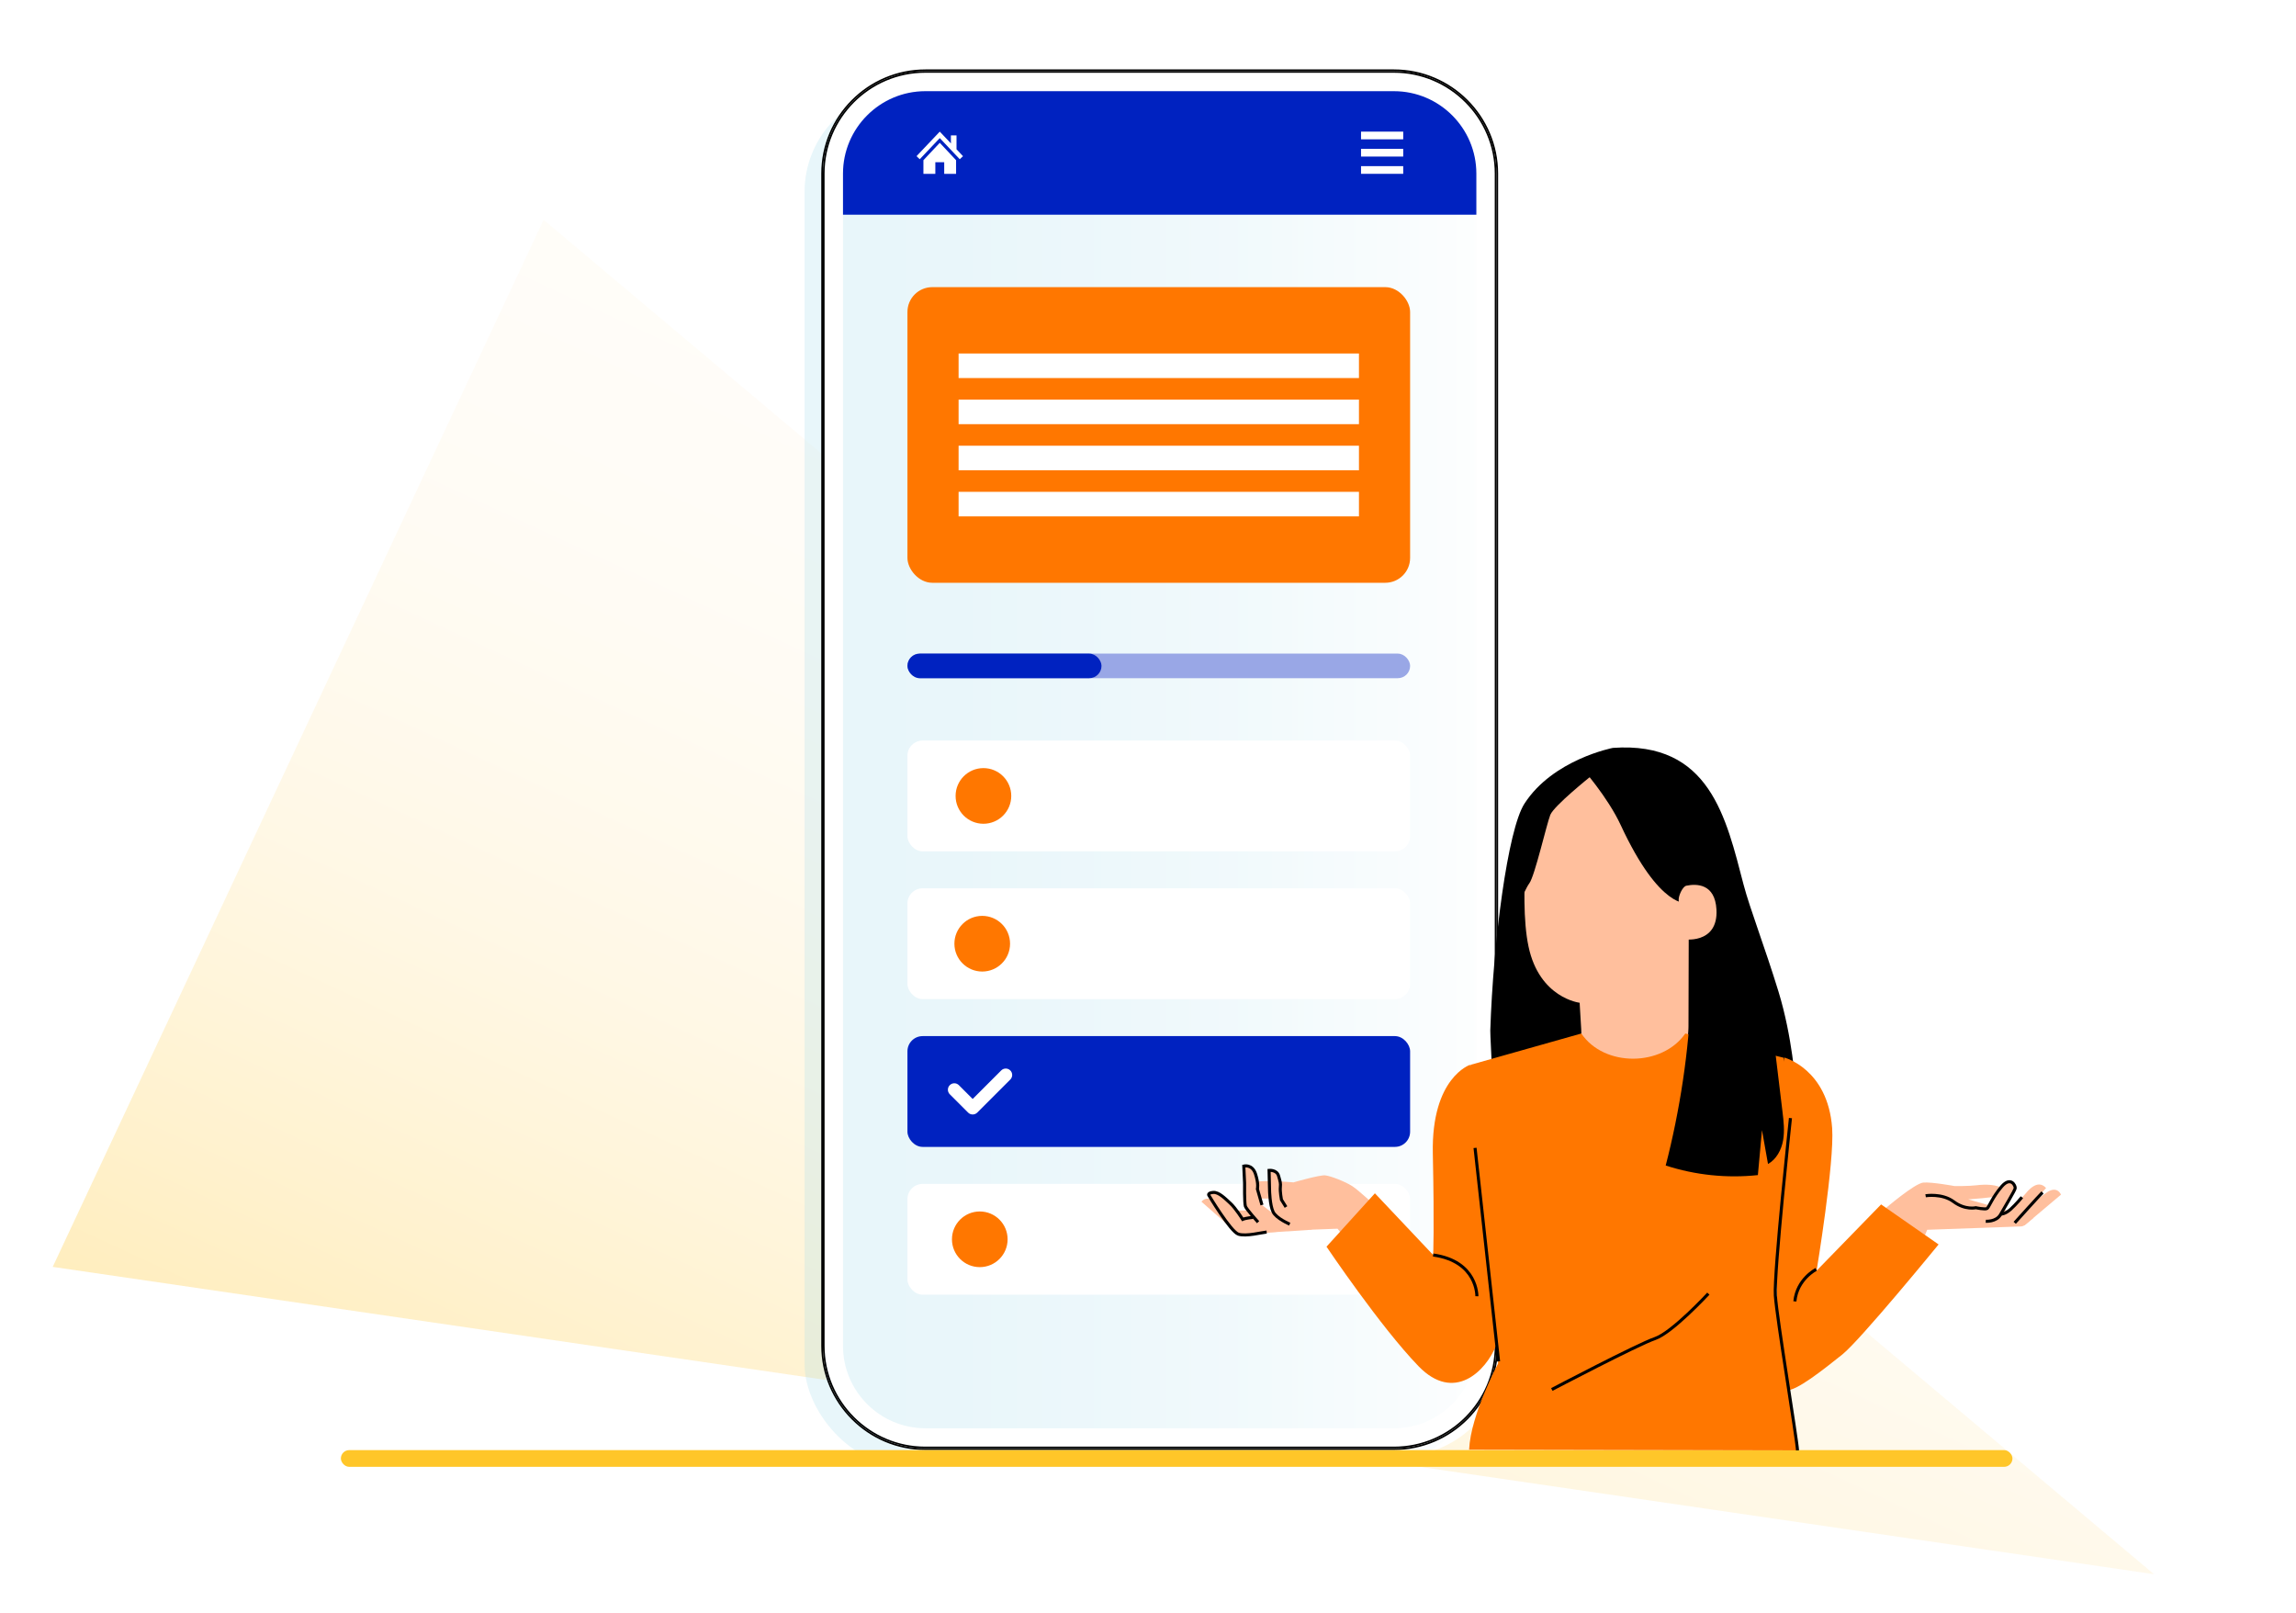 <?xml version="1.0" encoding="UTF-8"?>
<svg xmlns="http://www.w3.org/2000/svg" xmlns:xlink="http://www.w3.org/1999/xlink" id="Laag_1" viewBox="0 0 750 526.74">
  <defs>
    <style>.cls-1{fill:#0022c0;}.cls-2,.cls-3,.cls-4{fill:#fff;}.cls-5{fill:#ffc629;}.cls-6{fill:#ffbf9d;}.cls-7{fill:#f70;}.cls-8{fill:#99a7e6;}.cls-9{fill:url(#Naamloos_verloop_21);opacity:.3;}.cls-10{fill:url(#Naamloos_verloop_5);filter:url(#drop-shadow-3);opacity:.5;}.cls-11{fill:none;stroke:#000;stroke-miterlimit:10;}.cls-3{filter:url(#drop-shadow-1);}.cls-4{filter:url(#drop-shadow-2);}</style>
    <linearGradient id="Naamloos_verloop_21" x1="-7525.45" y1="5201.79" x2="-7147.76" y2="5201.79" gradientTransform="translate(-1242.23 -8460.68) rotate(-65.17)" gradientUnits="userSpaceOnUse">
      <stop offset="0" stop-color="#ffc629"></stop>
      <stop offset=".14" stop-color="#ffd35a"></stop>
      <stop offset=".28" stop-color="#ffde86"></stop>
      <stop offset=".42" stop-color="#ffe8aa"></stop>
      <stop offset=".57" stop-color="#ffefc6"></stop>
      <stop offset=".71" stop-color="#fff4da"></stop>
      <stop offset=".85" stop-color="#fff7e6"></stop>
      <stop offset="1" stop-color="#fff9ea"></stop>
    </linearGradient>
    <filter id="drop-shadow-1" filterUnits="userSpaceOnUse">
      <feOffset dx="2" dy="2"></feOffset>
      <feGaussianBlur result="blur" stdDeviation="5"></feGaussianBlur>
      <feFlood flood-color="#000" flood-opacity=".4"></feFlood>
      <feComposite in2="blur" operator="in"></feComposite>
      <feComposite in="SourceGraphic"></feComposite>
    </filter>
    <filter id="drop-shadow-2" filterUnits="userSpaceOnUse">
      <feOffset dx="-6" dy="6"></feOffset>
      <feGaussianBlur result="blur-2" stdDeviation="5"></feGaussianBlur>
      <feFlood flood-color="#000" flood-opacity=".2"></feFlood>
      <feComposite in2="blur-2" operator="in"></feComposite>
      <feComposite in="SourceGraphic"></feComposite>
    </filter>
    <linearGradient id="Naamloos_verloop_5" x1="268.82" y1="248.12" x2="488.82" y2="248.12" gradientUnits="userSpaceOnUse">
      <stop offset="0" stop-color="#a2daea"></stop>
      <stop offset=".2" stop-color="#a6dbeb"></stop>
      <stop offset=".43" stop-color="#b4e1ee"></stop>
      <stop offset=".67" stop-color="#caeaf3"></stop>
      <stop offset=".92" stop-color="#eaf6fa"></stop>
      <stop offset="1" stop-color="#f6fbfd"></stop>
    </linearGradient>
    <filter id="drop-shadow-3" filterUnits="userSpaceOnUse">
      <feOffset dx="-6" dy="6"></feOffset>
      <feGaussianBlur result="blur-3" stdDeviation="5"></feGaussianBlur>
      <feFlood flood-color="#000" flood-opacity=".2"></feFlood>
      <feComposite in2="blur-3" operator="in"></feComposite>
      <feComposite in="SourceGraphic"></feComposite>
    </filter>
  </defs>
  <polygon class="cls-9" points="177.57 71.79 703.61 514.13 17.22 413.76 177.57 71.79"></polygon>
  <g>
    <rect class="cls-3" x="268.27" y="22.67" width="221.1" height="450.89" rx="34.02" ry="34.02"></rect>
    <path class="cls-4" d="m275.38,439.55c0,14.84,12.07,26.92,26.92,26.92h153.06c14.84,0,26.92-12.07,26.92-26.92V70.11h-206.89v369.43Z"></path>
    <rect class="cls-10" x="268.82" y="23.22" width="220.01" height="449.8" rx="33.47" ry="33.47"></rect>
    <path class="cls-2" d="m455.35,23.77h-153.06c-18.16,0-32.93,14.77-32.93,32.93v382.85c0,18.16,14.77,32.93,32.93,32.93h153.06c18.16,0,32.93-14.77,32.93-32.93V56.69c0-18.16-14.77-32.93-32.93-32.93Zm26.92,415.78c0,14.84-12.07,26.92-26.92,26.92h-153.06c-14.84,0-26.92-12.07-26.92-26.92V56.69c0-14.84,12.07-26.92,26.92-26.92h153.06c14.84,0,26.92,12.07,26.92,26.92v382.85Z"></path>
    <path d="m455.35,22.67h-153.06c-18.76,0-34.02,15.26-34.02,34.02v382.85c0,18.76,15.26,34.02,34.02,34.02h153.06c18.76,0,34.02-15.26,34.02-34.02V56.69c0-18.76-15.26-34.02-34.02-34.02Zm33.47,416.87c0,3.18-.44,6.25-1.27,9.16-.83,2.91-2.04,5.66-3.58,8.19-1.4,2.3-3.07,4.42-4.96,6.31-1.14,1.14-2.35,2.19-3.64,3.15-1.4,1.04-2.88,1.98-4.43,2.8-4.66,2.46-9.97,3.85-15.6,3.85h-153.06c-3.3,0-6.48-.48-9.48-1.37-1-.3-1.98-.64-2.95-1.02-.43-.17-.85-.35-1.27-.54-.98-.44-1.93-.92-2.85-1.45-.57-.32-1.13-.67-1.68-1.02-.29-.19-.58-.38-.87-.58-3.4-2.37-6.34-5.34-8.66-8.77-.6-.89-1.16-1.81-1.68-2.76-.26-.47-.5-.96-.74-1.44-.47-.98-.89-1.98-1.27-3-.56-1.54-1.02-3.13-1.35-4.76-.11-.54-.21-1.09-.29-1.65-.25-1.66-.39-3.36-.39-5.1h0V56.69h0c0-5.2,1.19-10.12,3.3-14.51.24-.49.48-.97.74-1.44.41-.76.87-1.5,1.34-2.23.62-.96,1.29-1.88,2-2.76.44-.55.9-1.09,1.38-1.62.38-.42.78-.83,1.18-1.23,6.05-5.99,14.36-9.68,23.54-9.68h153.06c9.86,0,18.72,4.26,24.84,11.04,1.41,1.56,2.68,3.26,3.78,5.08.38.63.75,1.28,1.09,1.94,1.44,2.78,2.5,5.79,3.12,8.95.41,2.09.64,4.25.64,6.47v382.85Z"></path>
    <path d="m268.82,56.69h0c0-5.2,1.19-10.12,3.3-14.51-2.12,4.39-3.3,9.31-3.3,14.51Z"></path>
    <path d="m272.12,454.06c-.47-.98-.89-1.98-1.27-3,.38,1.03.8,2.03,1.27,3Z"></path>
    <path d="m274.53,458.26c-.6-.89-1.16-1.81-1.68-2.76.52.95,1.08,1.87,1.68,2.76Z"></path>
    <path d="m455.35,23.22c9.86,0,18.72,4.26,24.85,11.04-6.13-6.78-14.99-11.04-24.84-11.04h-153.06c-9.18,0-17.5,3.7-23.54,9.68,6.05-5.99,14.36-9.68,23.54-9.68h153.06Z"></path>
    <path d="m302.29,473.02c-3.3,0-6.48-.48-9.48-1.37,3.01.89,6.19,1.37,9.48,1.37h153.06c5.63,0,10.94-1.39,15.6-3.85-4.66,2.46-9.97,3.85-15.6,3.85h-153.06Z"></path>
    <path d="m488.82,56.69v382.85c0,3.18-.44,6.25-1.27,9.16.83-2.91,1.27-5.99,1.27-9.16V56.69c0-2.21-.23-4.37-.64-6.47.41,2.09.64,4.25.64,6.47Z"></path>
    <path d="m268.82,439.55c0,1.73.13,3.44.39,5.1-.25-1.66-.39-3.36-.39-5.1h0Z"></path>
    <path d="m488.82,56.69c0-2.21-.23-4.37-.64-6.47-.62-3.16-1.67-6.17-3.12-8.95-.34-.66-.71-1.31-1.09-1.94-1.1-1.81-2.37-3.51-3.78-5.08-6.13-6.78-14.99-11.04-24.85-11.04h-153.06c-9.18,0-17.5,3.7-23.54,9.68-.4.4-.8.81-1.18,1.23-.48.52-.93,1.06-1.38,1.62-.71.88-1.38,1.81-2,2.76-.47.73-.92,1.47-1.34,2.23-.26.47-.5.96-.74,1.44-2.12,4.39-3.3,9.31-3.3,14.51v382.85c0,1.73.13,3.44.39,5.1.08.55.18,1.1.29,1.65.33,1.63.79,3.23,1.35,4.76.38,1.03.8,2.03,1.27,3,.24.49.48.97.74,1.44.52.95,1.08,1.87,1.68,2.76,2.32,3.43,5.26,6.41,8.66,8.77.29.2.57.39.87.58.55.36,1.11.7,1.68,1.02.92.53,1.88,1.01,2.85,1.45.42.19.84.37,1.27.54.96.38,1.94.73,2.95,1.02,3.01.89,6.19,1.37,9.48,1.37h153.06c5.63,0,10.94-1.39,15.6-3.85,1.55-.82,3.03-1.76,4.43-2.8,1.29-.96,2.51-2.02,3.64-3.15,1.89-1.89,3.56-4.01,4.96-6.31,1.54-2.53,2.75-5.28,3.58-8.19.83-2.91,1.27-5.99,1.27-9.16V56.69Zm-.55,382.85c0,18.16-14.77,32.93-32.93,32.93h-153.06c-18.16,0-32.93-14.77-32.93-32.93V56.69c0-18.16,14.77-32.93,32.93-32.93h153.06c18.16,0,32.93,14.77,32.93,32.93v382.85Z"></path>
    <path d="m288.59,470.09c-.98-.44-1.93-.92-2.85-1.45.92.53,1.88,1.01,2.85,1.45Z"></path>
    <path d="m479.02,463.22c-1.14,1.14-2.35,2.19-3.64,3.15,1.29-.96,2.51-2.02,3.64-3.15Z"></path>
    <path d="m485.07,41.27c1.44,2.78,2.5,5.79,3.12,8.95-.62-3.16-1.67-6.17-3.12-8.95Z"></path>
    <path d="m274.19,38.51c.62-.96,1.29-1.88,2-2.76-.71.88-1.38,1.81-2,2.76Z"></path>
    <path class="cls-1" d="m455.35,29.78h-153.06c-14.84,0-26.92,12.07-26.92,26.92v13.42h206.89v-13.42c0-14.84-12.07-26.92-26.92-26.92Z"></path>
    <g>
      <g>
        <rect class="cls-2" x="444.59" y="42.99" width="13.78" height="2.51"></rect>
        <rect class="cls-2" x="444.59" y="54.26" width="13.78" height="2.51"></rect>
        <rect class="cls-2" x="444.59" y="48.62" width="13.78" height="2.51"></rect>
      </g>
      <g>
        <polygon class="cls-2" points="312.45 48.76 312.45 44.21 310.62 44.21 310.62 46.83 306.98 42.99 299.39 51 300.44 52 306.98 45.1 313.51 52 314.57 51 312.45 48.76"></polygon>
        <polygon class="cls-2" points="301.64 52.32 301.64 56.77 305.53 56.77 305.53 52.99 308.43 52.99 308.43 56.77 312.31 56.77 312.31 52.32 306.98 46.64 301.64 52.32"></polygon>
      </g>
    </g>
  </g>
  <rect class="cls-5" x="111.35" y="473.6" width="546.03" height="5.46" rx="2.73" ry="2.73"></rect>
  <rect class="cls-8" x="296.42" y="213.47" width="164.2" height="8.02" rx="4.01" ry="4.01"></rect>
  <rect class="cls-7" x="296.42" y="93.78" width="164.2" height="96.55" rx="8.11" ry="8.11"></rect>
  <g>
    <rect class="cls-2" x="313.13" y="160.63" width="130.78" height="8.02"></rect>
    <rect class="cls-2" x="313.13" y="145.57" width="130.78" height="8.02"></rect>
    <rect class="cls-2" x="313.13" y="130.51" width="130.78" height="8.02"></rect>
    <rect class="cls-2" x="313.13" y="115.45" width="130.78" height="8.02"></rect>
  </g>
  <g>
    <rect class="cls-2" x="296.42" y="241.86" width="164.2" height="36.18" rx="4.96" ry="4.96"></rect>
    <circle class="cls-7" cx="321.24" cy="259.95" r="9.09"></circle>
  </g>
  <g>
    <rect class="cls-2" x="296.42" y="290.12" width="164.2" height="36.18" rx="4.96" ry="4.96"></rect>
    <circle class="cls-7" cx="320.85" cy="308.21" r="9.09"></circle>
  </g>
  <rect class="cls-1" x="296.42" y="338.39" width="164.2" height="36.18" rx="4.96" ry="4.96"></rect>
  <g>
    <rect class="cls-2" x="296.42" y="386.66" width="164.2" height="36.18" rx="4.96" ry="4.96"></rect>
    <circle class="cls-7" cx="320.05" cy="404.75" r="9.09"></circle>
  </g>
  <rect class="cls-1" x="296.42" y="213.47" width="63.39" height="8.02" rx="4.01" ry="4.01"></rect>
  <path class="cls-2" d="m317.72,363.98c-.54,0-1.07-.2-1.48-.61l-5.99-5.99c-.82-.82-.82-2.15,0-2.97s2.15-.82,2.97,0l4.51,4.51,9.32-9.32c.82-.82,2.15-.82,2.97,0,.82.82.82,2.15,0,2.97l-10.8,10.8c-.41.41-.95.61-1.48.61Z"></path>
  <g>
    <path class="cls-6" d="m449.56,394.11s-5.65-5.31-7.83-6.72c-2.17-1.41-7.05-3.35-8.87-3.52-1.82-.18-10.34,2.29-10.34,2.29,0,0-12.57-1.12-14.68.35-2.11,1.47-1.94,3-1.06,4.11.88,1.12,4.29.76,8.05.82,3.76.06,4.76.41,4.76.41l-5.46,5.82,14.16,3.94,8.63-.32,3.11,3.92,9.53-11.09Z"></path>
    <path class="cls-6" d="m406.47,380.98l.34,12.53.61,1.56,6.18,7.53,15.07-.99-12.01-4.68-4.27-3.25-1.65-5.35s.51-8.26-4.27-7.34Z"></path>
    <path class="cls-6" d="m407.53,395.35h-3.67s-4.79-7.88-9.17-5.2l1.01,1.56s-1.98-.89-3.23.77l12.08,10.6h.56l12.88-.83-10.45-6.89Z"></path>
    <path class="cls-6" d="m427.09,394.98l-6.65-.45-1.99-5.45-.37-3.66c-.18-1.79-1.68-3.21-3.48-3.18-.02,0-.04,0-.06,0l.37,8.98,1.37,5.58,5.4,3.19h6.61l-1.21-5.01Z"></path>
    <path class="cls-6" d="m427.09,394.98l-6.65-.45-1.99-5.45-.37-3.66c-.18-1.79-1.68-3.21-3.48-3.18-.02,0-.04,0-.06,0l.37,8.98,1.37,5.58,5.4,3.19"></path>
    <path d="m569.57,289c-5.7-21.73-10.97-47.02-42.73-44.74,0,0-19.58,3.77-28.88,18.22-5.47,8.5-10.21,45.14-11.15,74.08h0s0,0,0,.01c-.04,1.18.45,9.39.42,10.54l84.1,7h15.15s-.95-15.35-5.52-30.24c-4.44-14.48-9.37-27.18-11.39-34.87Z"></path>
    <path class="cls-6" d="m522.61,252.54l1.99-1.89,21.48,8.66c3.11.17,5.57,2.69,5.66,5.8l-.19,69.98c.03,4.75-.92,8.86-3.79,12.64l-3.02,3.98c-6.88,9.08-21.03,8.33-26.47-1.67-.38-.7-.64-1.31-.76-1.81-.12-.62-.28-1.03-.32-1.56-.64-5.63-.68-10.51-.68-10.51-.38-6.18-.51-8.72-.51-8.66,0,0-13.16-1.51-16.71-18.4-1.77-8.4-1.44-19.95-.94-31.32.69-15.74,11.6-25.24,24.25-25.23Z"></path>
    <path d="m551.31,294.97s-9.04,2.19-21.87-25.45c-4.37-9.41-12.85-18.88-12.85-18.88l7.96-1.15s23.73,6.68,24.13,6.98c.4.3,5.99,12.27,5.99,12.27l-3.35,26.22Z"></path>
    <path class="cls-6" d="m548.35,293.86c-.06-1.27,1.25-4.33,2.5-4.59,3.32-.69,9.36-.72,9.84,7.77.66,11.6-11.13,9.87-11.17,9.54-.03-.26-.96-8.34-1.17-12.72Z"></path>
    <path class="cls-6" d="m615.75,394.77s9.72-8.32,12.53-8.55c2.82-.22,10.22,1.15,10.22,1.15,0,0,4.68.04,7-.25,3.5-.44,5.9-.07,7.3.36.7.21,1.58,1.96-.49,3.15-.87.5-9.37,1.08-9.37,1.08l21.26,6.07-2.76,2.28c-.37.3-.82.48-1.3.49l-30.61,1.09-1.4,3.42-12.39-10.29Z"></path>
    <path class="cls-6" d="m638.95,394.77h9.93s3.48-4.62,4.74-6.55c1.1-1.68,2.43-2.18,3.59-1.78.3.1.55.33.7.6h0c.23.41.24.91.02,1.33l-4.37,8.15,2.29-.77s4.58-4.49,5.47-5.53c.89-1.04,4.15-5.41,7.04-2.22l-4,4.45,4-2.82s3.19-2.74,4.89.52l-11.9,10.03"></path>
    <path class="cls-7" d="m582.81,345.38s14.27,3.68,15.67,23.07c.8,11.05-5.08,46.55-5.08,46.55l21.07-21.64,18.78,13.07s-25.55,31.24-31.45,35.94c-5.9,4.7-15.29,12.25-18.34,11.64-3.06-.61-3.06-14.7-3.06-14.7v-77.79l2.41-16.12Z"></path>
    <path class="cls-7" d="m480.22,347.75s-12.7,4.17-12.18,28.97c.52,24.8.11,33.15.11,33.15l-19.03-20.14-15.81,17.43s17.68,26.27,30.06,39.04c11.66,12.03,22.02,1.58,25.39-6.87,2.73-6.85,4.92-32.9,4.92-32.9l-13.47-58.68Z"></path>
    <path class="cls-7" d="m477.58,363.54s8.49,57.08,10.13,62.08c1.64,5,1.64,19.73,1.64,19.73,0,0-8.91,16.58-9.46,28.11l107.27.22-6.97-47.36c-.24-1.77-.26-7.21-.16-8.99.45-8.34,1.1-26.24,3.49-37.23,2.78-12.79-.96-34.67-.96-34.67l-32.04-7.89c-7.58,10.9-26.5,11.04-33.97,0l-36.16,10.22-2.81,15.79Z"></path>
    <path d="m582.25,363c-1.22-10.14-2.45-20.28-3.67-30.41l-26.24-7.92c-.51,18.11-3.68,38.45-8.23,55.98,9.67,3.14,20,4.21,30.11,3.13.45-4.9.89-9.8,1.34-14.69.66,3.69,1.31,7.38,1.97,11.07,2.75-1.54,4.38-4.62,4.93-7.73.55-3.11.17-6.3-.21-9.43Z"></path>
    <path class="cls-11" d="m506.91,453.8s28.05-14.71,33.7-16.63c5.65-1.92,17.43-14.67,17.43-14.67"></path>
    <path class="cls-11" d="m584.86,365.16s-5.42,50.49-4.93,57.95c.48,7.45,7.03,46.7,7.24,50.58"></path>
    <path class="cls-11" d="m593.27,414.57s-6.25,3.13-6.97,10.46"></path>
    <line class="cls-11" x1="481.83" y1="374.9" x2="489.52" y2="444.63"></line>
    <path class="cls-11" d="m482.43,423.35s.3-11.44-14.28-13.47"></path>
    <path class="cls-11" d="m421.3,399.8s-4.43-1.85-5.46-4.06c-1.04-2.21-1.13-6.94-1.13-6.94l-.16-6.56s2.51-.25,3.09,1.78.72,2.34.59,3.74c-.14,1.4.36,4.06.36,4.06l1.49,2.39"></path>
    <path class="cls-11" d="m410.96,399.16s-3.78-4.18-4.14-5.17c-.36-.99-.27-7.66-.27-7.66l-.26-5.5s2.74-.72,3.82,2.57c1.08,3.29.63,4.93.63,4.93l1.49,5.21"></path>
    <path class="cls-11" d="m409.3,397.59s-2.37.21-3.37.65c0,0-2.26-3.62-4.02-5.24-1.76-1.62-3.79-3.7-5.59-3.56-1.8.14-1.49.86-1.49.86,0,0,7.17,11.99,9.71,12.78s7.6-.56,9.22-.7"></path>
    <path class="cls-11" d="m648.66,398.86s3.44.24,4.8-2.15c1.35-2.39,4.67-7.84,4.81-8.63s-1.42-4.04-4.42-.55c-3.01,3.49-4.15,6.73-4.75,7.15-.6.42-3.67-.24-3.67-.24,0,0-3.49.84-7.27-1.98-3.79-2.82-9.15-1.93-9.15-1.93"></path>
    <path class="cls-11" d="m653.57,396.52s1.36.08,3.17-1.54c1.8-1.62,3.73-3.97,3.73-3.97"></path>
    <path class="cls-11" d="m658.12,399.37s8.29-9.2,9.08-9.92"></path>
  </g>
  <path d="m519.52,253.63s-11.92,9.53-13.11,12.51-5.07,19.96-6.85,22.35c-1.79,2.38-6.26,13.71-6.26,13.71l2.09-27.41,2.98-11.32,12.81-10.13,17.28-5.66-8.94,5.96Z"></path>
</svg>
